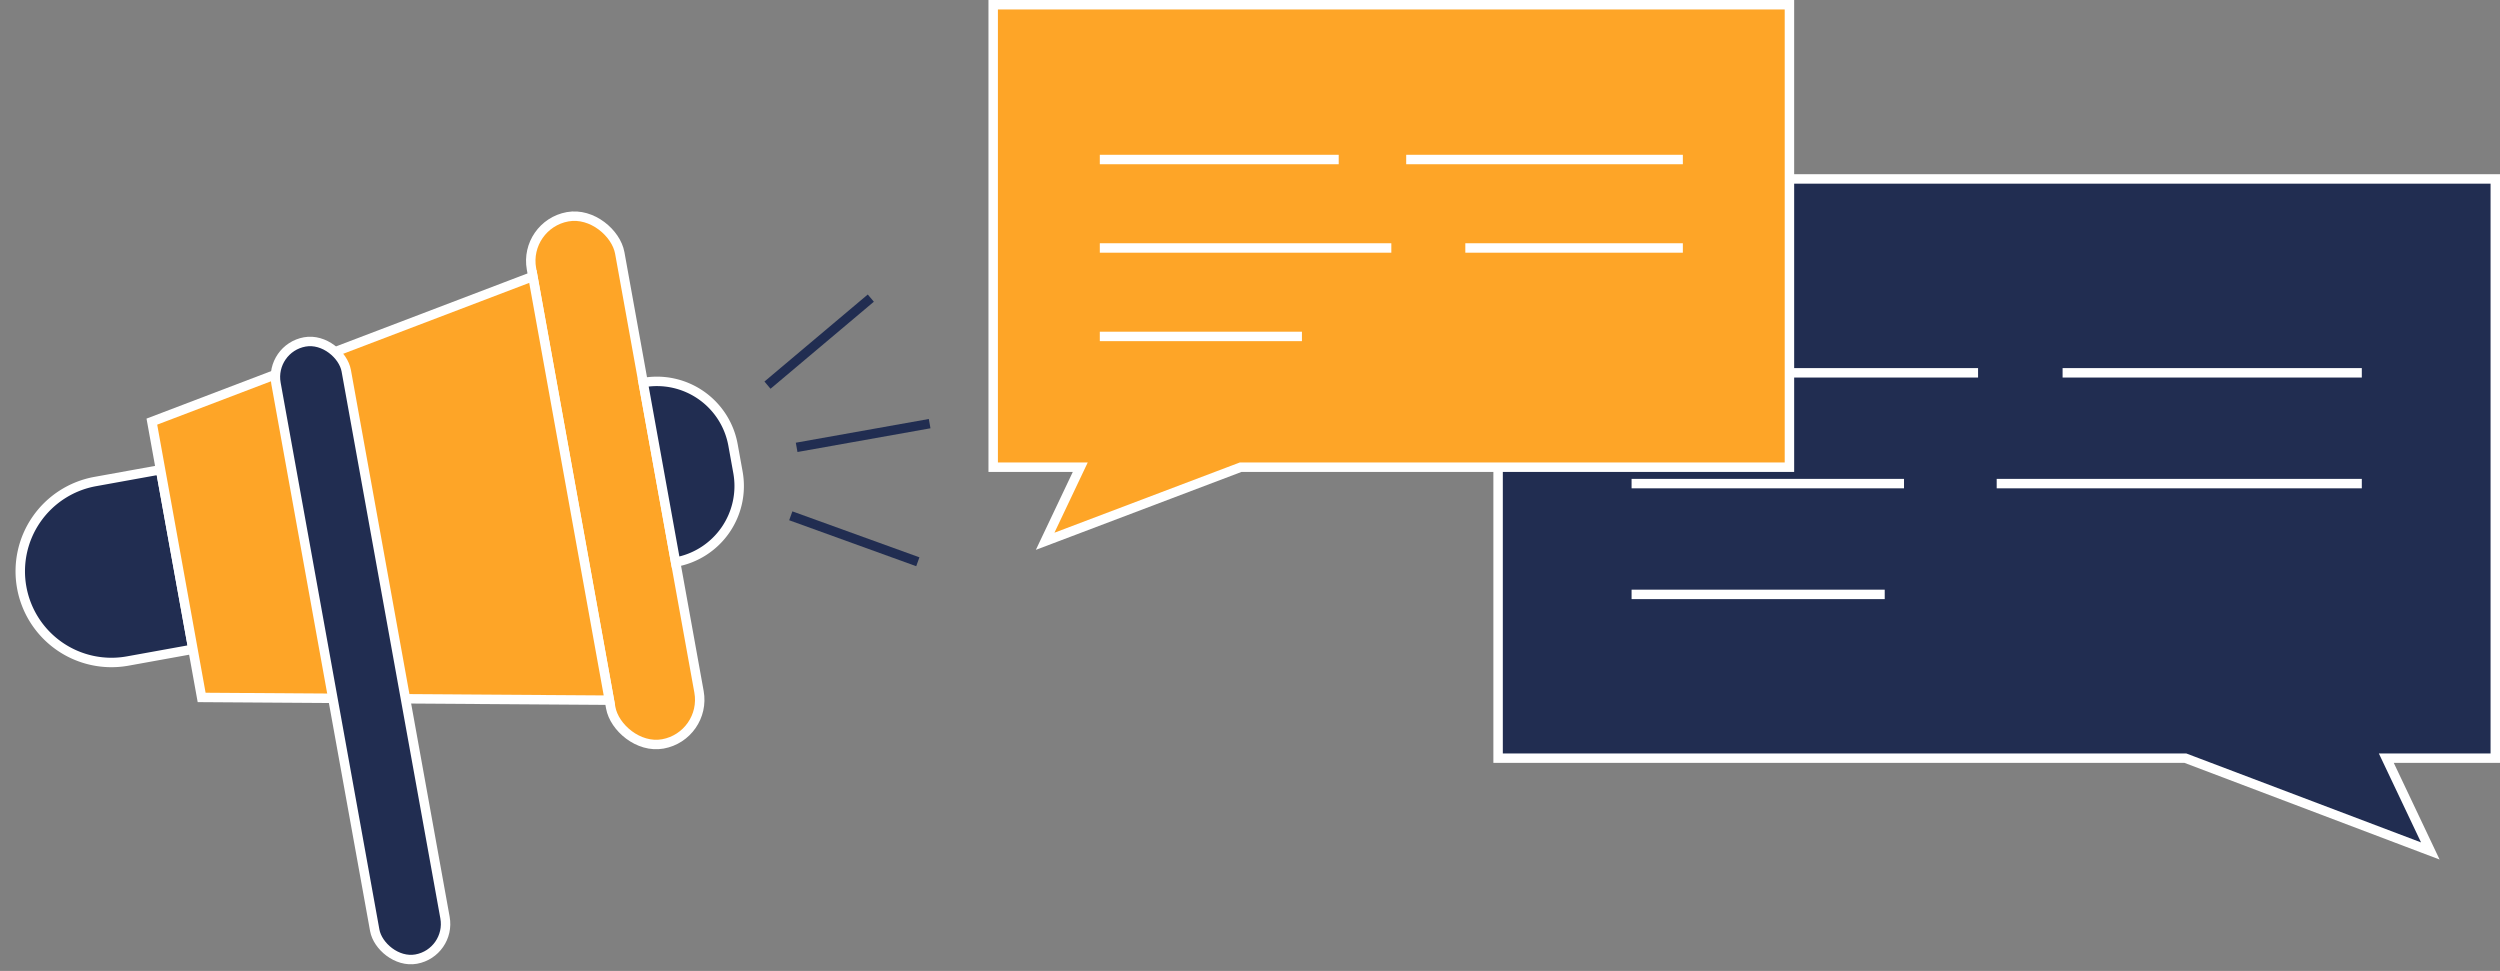 <svg xmlns="http://www.w3.org/2000/svg" width="264.678" height="102.793" viewBox="0 0 264.678 102.793">
  <rect x="0" y="0" width="264.678" height="102.793" fill="#808080" stroke="none"/>
  <defs>
    <style>
      .cls-1 {
        fill: #212d51;
      }

      .cls-1, .cls-2 {
        stroke: #fff;
      }

      .cls-1, .cls-2, .cls-3 {
        stroke-miterlimit: 10;
      }

      .cls-2 {
        fill: #fea527;
      }

      .cls-3 {
        fill: none;
        stroke: #212d51;
      }
    </style>
  </defs>
  <g id="Group_4732" data-name="Group 4732" transform="translate(-3846.356 -7461.976)">
    <g id="Group_4721" data-name="Group 4721" transform="translate(4004.962 7480.922)">
      <path id="Path_14923" data-name="Path 14923" class="cls-1" d="M4125.636,7482.685H4020.063v61.323h72.766l25.928,9.824-4.658-9.824h11.537Z" transform="translate(-4020.063 -7482.685)"/>
      <g id="Group_4720" data-name="Group 4720" transform="translate(14.131 20.525)">
        <line id="Line_2907" data-name="Line 2907" class="cls-2" x1="36.683"/>
        <line id="Line_2908" data-name="Line 2908" class="cls-2" x1="31.678" transform="translate(45.632)"/>
        <line id="Line_2909" data-name="Line 2909" class="cls-2" x1="28.843" transform="translate(0 11.729)"/>
        <line id="Line_2910" data-name="Line 2910" class="cls-2" x1="38.655" transform="translate(38.655 11.729)"/>
        <line id="Line_2911" data-name="Line 2911" class="cls-2" x1="26.8" transform="translate(0 23.458)"/>
      </g>
    </g>
    <g id="Group_4723" data-name="Group 4723" transform="translate(3951.511 7462.476)">
      <path id="Path_14924" data-name="Path 14924" class="cls-2" d="M3961.5,7462.476H4045.8v48.963h-58.1l-20.7,7.844,3.719-7.844H3961.5Z" transform="translate(-3961.505 -7462.476)"/>
      <g id="Group_4722" data-name="Group 4722" transform="translate(11.283 16.388)">
        <line id="Line_2912" data-name="Line 2912" class="cls-2" x2="29.289" transform="translate(32.438)"/>
        <line id="Line_2913" data-name="Line 2913" class="cls-2" x2="25.293"/>
        <line id="Line_2914" data-name="Line 2914" class="cls-2" x2="23.029" transform="translate(38.698 9.365)"/>
        <line id="Line_2915" data-name="Line 2915" class="cls-2" x2="30.864" transform="translate(0 9.365)"/>
        <line id="Line_2916" data-name="Line 2916" class="cls-2" x2="21.399" transform="translate(0 18.73)"/>
      </g>
    </g>
    <g id="Group_4726" data-name="Group 4726" transform="translate(3846.937 7484.08)">
      <g id="Group_4724" data-name="Group 4724">
        <rect id="Rectangle_1343" data-name="Rectangle 1343" class="cls-2" width="9.498" height="56.714" rx="4.749" transform="translate(54.843 1.688) rotate(-10.236)"/>
        <path id="Rectangle_1344" data-name="Rectangle 1344" class="cls-1" d="M0,0H0A8.187,8.187,0,0,1,8.187,8.187v2.938A8.187,8.187,0,0,1,0,19.312H0a0,0,0,0,1,0,0V0A0,0,0,0,1,0,0Z" transform="translate(67.513 18.403) rotate(-10.236)"/>
        <path id="Rectangle_1345" data-name="Rectangle 1345" class="cls-1" d="M9.656,0H16.68a0,0,0,0,1,0,0V19.312a0,0,0,0,1,0,0H9.656A9.656,9.656,0,0,1,0,9.656v0A9.656,9.656,0,0,1,9.656,0Z" transform="matrix(0.984, -0.178, 0.178, 0.984, 0, 30.595)"/>
        <path id="Path_14925" data-name="Path 14925" class="cls-2" d="M3869.185,7538.562l43.166.291-8.1-44.862-40.337,15.371Z" transform="translate(-3848.418 -7486.828)"/>
        <rect id="Rectangle_1346" data-name="Rectangle 1346" class="cls-1" width="7.559" height="66.398" rx="3.78" transform="translate(27.966 14.767) rotate(-10.236)"/>
      </g>
      <g id="Group_4725" data-name="Group 4725" transform="translate(80.674 9.457)">
        <line id="Line_2917" data-name="Line 2917" class="cls-3" x1="14.081" y2="2.511" transform="translate(3.086 13.29)"/>
        <line id="Line_2918" data-name="Line 2918" class="cls-3" x1="10.939" y2="9.215"/>
        <line id="Line_2919" data-name="Line 2919" class="cls-3" x1="13.45" y1="4.866" transform="translate(2.466 23.048)"/>
      </g>
    </g>
  </g>
</svg>
